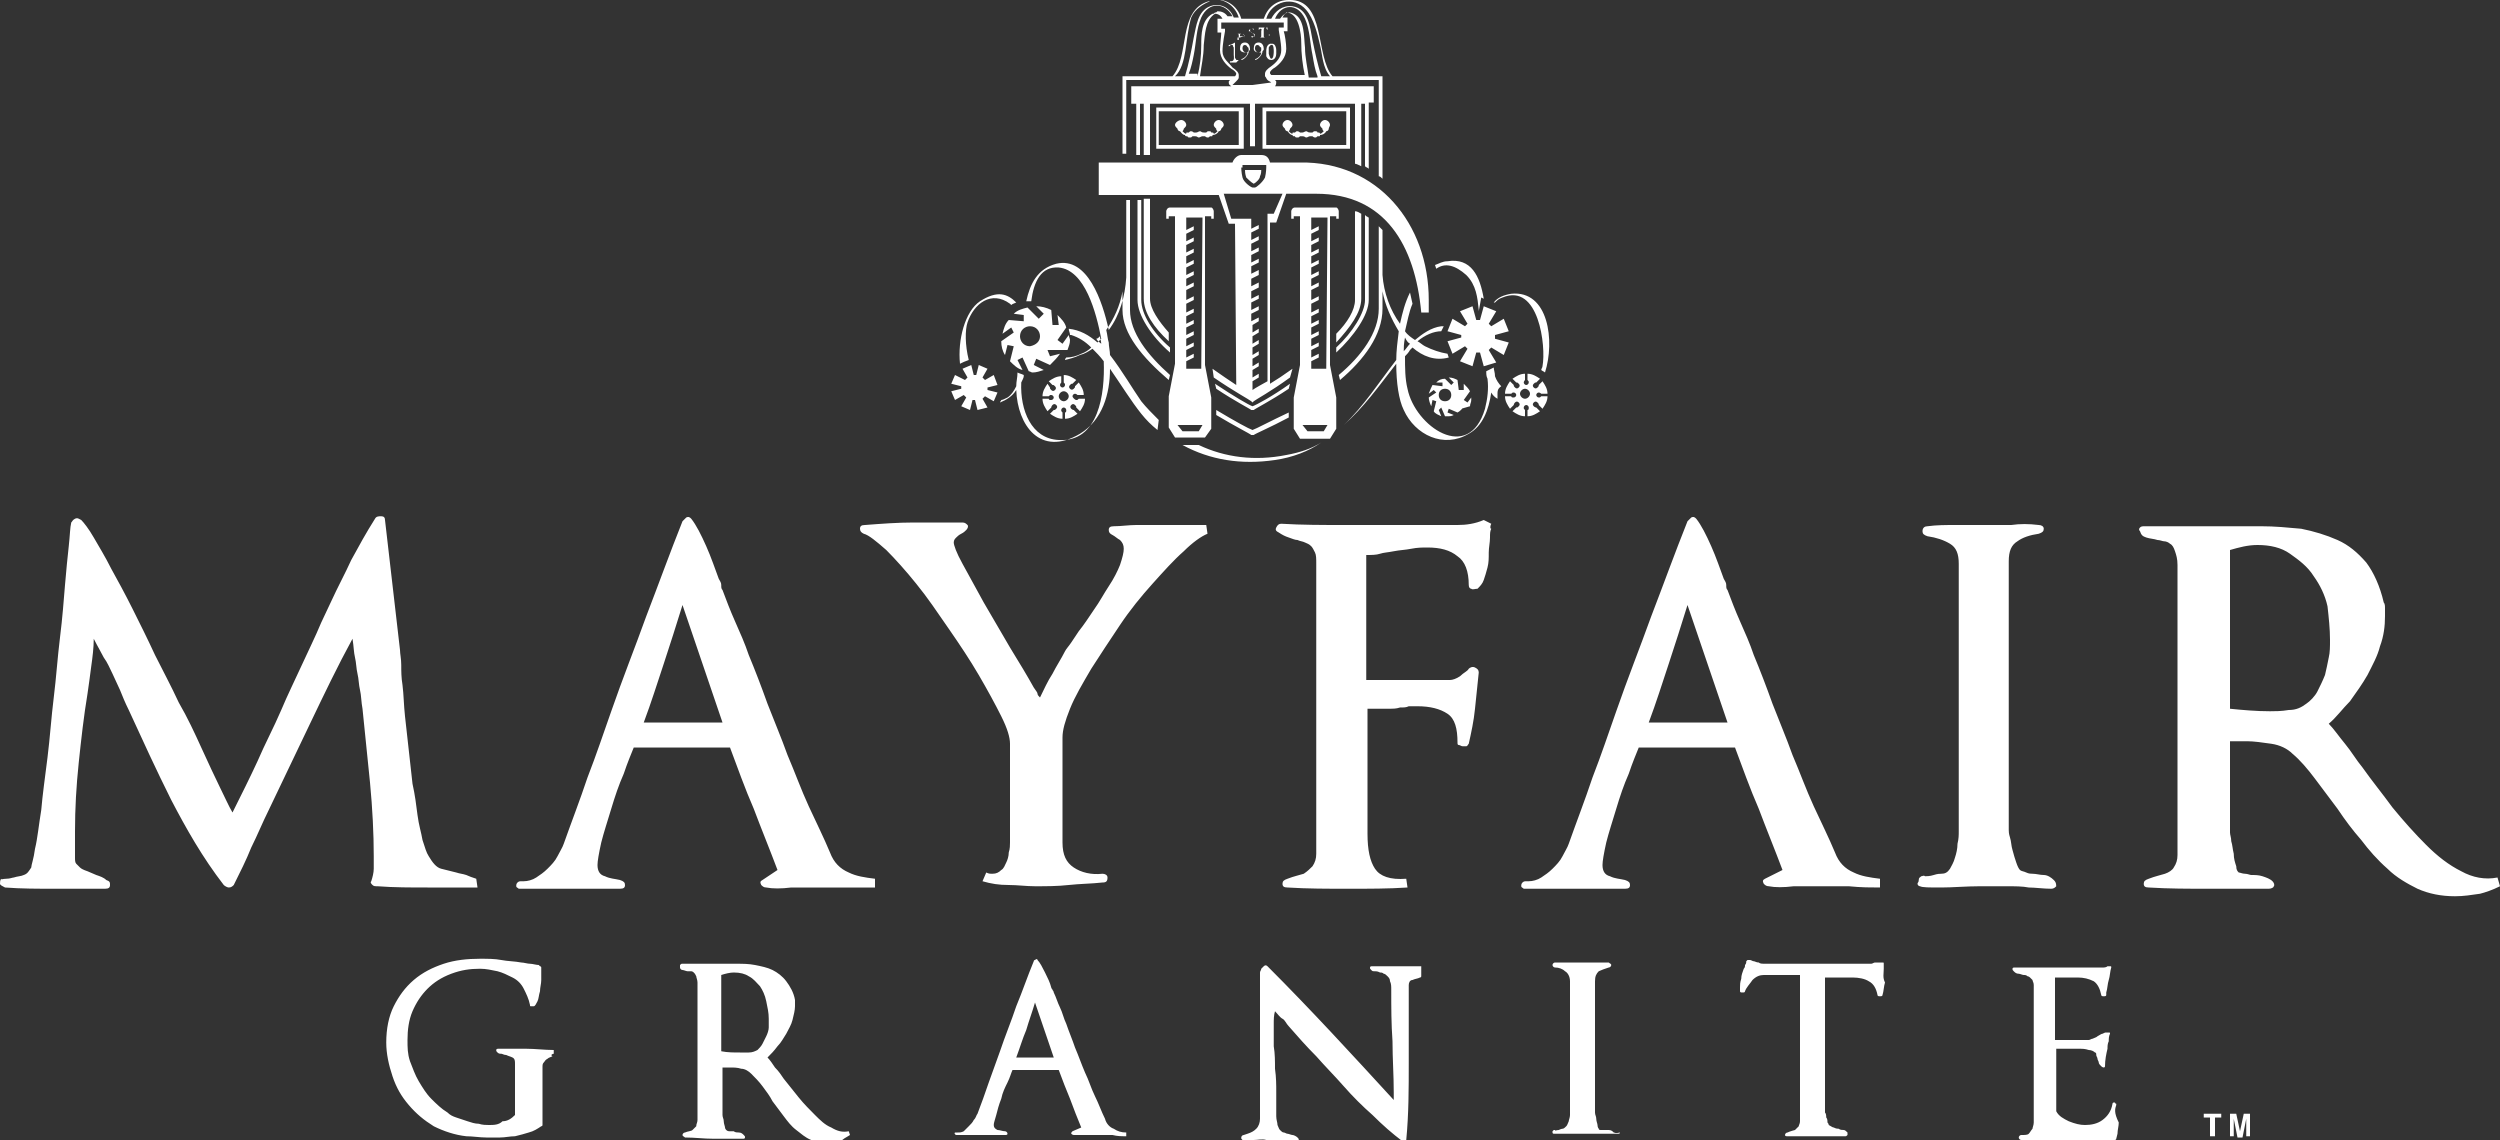 <svg xmlns="http://www.w3.org/2000/svg" viewBox="0 0 200 91.2"><rect x="0" y="0" width="200" height="91.2" fill="#333333" stroke="none"/><path fill="#FFF" d="M38.1 70.3c-.3-.1-.6-.2-.8-.3-.3-.1-.5-.1-.8-.2l-1.2-.3c-.4-.1-.7-.5-1-1-.2-.3-.3-.7-.5-1.3-.1-.6-.3-1.2-.4-2-.1-.8-.2-1.6-.4-2.5l-.3-2.7-.3-2.7c-.1-.9-.1-1.7-.2-2.5-.1-.6-.1-1.1-.1-1.6s-.1-.9-.1-1.2c-.2-1.7-.4-3.4-.6-5.2-.2-1.7-.4-3.5-.6-5.2 0-.2-.1-.3-.3-.3-.2 0-.4 0-.5.2-.7 1.1-1.3 2.2-1.9 3.3-.5 1.1-1.1 2.2-1.6 3.3l-.8 1.7c-.5 1.2-1.1 2.4-1.6 3.5s-1.1 2.3-1.6 3.5c-.6 1.4-1.3 2.7-1.9 4.1-.6 1.3-1.3 2.7-2 4.1-.3-.5-.6-1.2-1-2s-.9-1.9-1.5-3.2c-.5-1.1-1.1-2.4-1.8-3.6-.6-1.3-1.3-2.6-1.9-3.8-.6-1.3-1.2-2.5-1.8-3.7-.6-1.2-1.2-2.3-1.7-3.2-.5-1-1-1.8-1.4-2.5-.4-.7-.8-1.2-1-1.4-.2-.1-.3-.2-.5-.1s-.2.2-.3.3c-.1.4-.1 1-.2 1.9-.1.9-.2 1.9-.3 3.1-.1 1.2-.2 2.6-.4 4.2s-.3 3.2-.5 4.8c-.2 1.6-.3 3.2-.5 4.8s-.4 3-.5 4.2c-.2 1.2-.3 2.3-.5 3.1-.1.8-.3 1.3-.3 1.5-.2.3-.3.5-.6.6-.2.1-.5.1-.8.2-.1 0-.3.1-.6.1s-.4.1-.4 0c-.1.1-.1.3-.1.4 0 .1.2.2.4.3 1.3.1 2.7.1 4 .1h4c.3 0 .4-.1.4-.3 0-.2 0-.3-.3-.4-.2-.2-.5-.3-.8-.4-.2-.1-.5-.2-.7-.3-.3-.1-.5-.2-.6-.3l-.3-.3c-.1-.1-.1-.3-.1-.5v-2.1c0-1.8.1-3.6.3-5.5.2-1.9.4-3.7.7-5.5.1-.7.2-1.4.3-2.2.1-.7.2-1.5.2-2.2.3.6.6 1.1.8 1.5.3.4.5.9.7 1.3.2.4.4.9.6 1.3.2.5.4 1 .7 1.6 1.1 2.4 2.2 4.8 3.4 7.2 1.2 2.3 2.5 4.6 4.2 6.8.1.1.3.2.4.2.2 0 .3-.1.4-.2.5-1 1-2 1.4-3 .5-1 .9-2 1.4-3l3.3-6.9c1.1-2.3 2.2-4.6 3.4-6.8.1.6.1 1.1.2 1.5.1.4.1.9.2 1.3s.1.9.2 1.3.1 1 .2 1.5c.2 1.9.4 3.9.6 5.9.2 2.1.3 4.1.3 5.9v1c0 .3-.1.7-.2 1-.1.1 0 .2.1.3.1.1.2.1.4.1 1.3.1 2.7.1 4 .1h4l-.1-.7zM70 71v-.7c-.8-.1-1.5-.2-2.1-.5-.7-.3-1.2-.8-1.5-1.6-.5-1.2-1.1-2.4-1.7-3.7-.6-1.3-1.1-2.7-1.7-4.1-.5-1.4-1.1-2.8-1.6-4.1-.5-1.4-1-2.7-1.5-3.9-.3-.9-.7-1.8-1.1-2.7-.4-.9-.7-1.7-1-2.5-.1-.1-.1-.2-.1-.4s-.1-.3-.2-.5c-.3-.8-.6-1.7-1-2.6-.4-.9-.8-1.7-1.2-2.2-.1-.1-.2-.2-.4-.1l-.3.3c-1 2.5-1.9 5-2.9 7.6-.9 2.5-1.9 5-2.8 7.6-.6 1.7-1.2 3.5-1.9 5.3-.6 1.8-1.3 3.6-1.9 5.3-.1.3-.3.6-.5 1s-.5.7-.8 1c-.3.3-.6.5-.9.7-.3.2-.7.3-1 .3h-.2c-.1 0-.2 0-.3.1-.1.1-.1.2-.1.3 0 .1.1.1.2.2h8.1c.3 0 .4-.1.4-.3 0-.2-.1-.3-.4-.4-.4-.1-.8-.1-1.2-.3-.4-.1-.6-.4-.6-.9 0-.3.1-.9.3-1.8.2-.8.5-1.7.8-2.7.3-1 .6-1.9 1-2.8.3-.9.6-1.6.8-2.1h7.7c.6 1.6 1.2 3.3 1.9 4.9.6 1.6 1.3 3.3 1.9 4.9l-1.2.8c-.2.1-.2.2-.1.4.1.1.2.2.4.2.5.1 1.2.1 2 0H70zM57.8 57.8h-6.3c.6-1.6 1.1-3.2 1.6-4.7s1-3.1 1.5-4.7l3.2 9.4zm38.8-15.1l-.1-.7h-5.6c-.6 0-1.2.1-1.8.1-.3 0-.4.1-.4.3 0 .2.1.3.3.4.2.1.4.3.6.4.2.2.3.4.3.7 0 .3-.1.7-.3 1.3-.2.5-.5 1.1-.9 1.7-.4.6-.7 1.2-1.2 1.9-.4.6-.8 1.2-1.2 1.7l-.6.9c-.2.3-.4.5-.5.7-.3.6-.7 1.2-1 1.8-.4.6-.7 1.3-1 1.9-.1-.1-.2-.2-.2-.3 0-.1-.1-.2-.3-.5-.5-.9-1.1-1.9-1.9-3.2l-2.1-3.6S77.5 46 77 45.1c-.5-.9-.7-1.5-.7-1.7 0-.2.1-.3.2-.4.1-.1.2-.2.4-.3.2-.1.3-.2.4-.3.1-.1.2-.3.1-.4-.1-.1-.2-.2-.4-.2h-3.9c-1.3 0-2.6.1-3.9.2-.3 0-.4.1-.4.3 0 .2.1.3.3.4.4.1 1 .6 1.8 1.3.7.7 1.6 1.7 2.4 2.7.9 1.1 1.7 2.3 2.6 3.6.9 1.3 1.7 2.5 2.4 3.7.7 1.2 1.3 2.3 1.8 3.3s.7 1.7.7 2.2v7.9c0 .2 0 .5-.1.8 0 .3-.1.6-.2.8-.1.2-.2.5-.4.6-.2.2-.4.3-.7.3-.2 0-.3 0-.5-.1l-.3.7c.7.2 1.3.3 2.1.3.7 0 1.4.1 2.1.1.9 0 1.8 0 2.7-.1.9-.1 1.8-.1 2.7-.2.3 0 .4-.1.4-.4 0-.2-.2-.3-.4-.3-.9.1-1.7-.1-2.3-.5-.6-.4-.9-1-.9-2V59c0-.6.2-1.3.6-2.3.4-1 1-2 1.7-3.2.7-1.1 1.5-2.3 2.3-3.5.8-1.2 1.7-2.3 2.6-3.3.9-1 1.7-1.9 2.5-2.6.7-.7 1.4-1.2 1.9-1.4zm22.7-.8l-.6-.3c-.7.3-1.4.4-2.1.4h-9.1c-1.7 0-3.3 0-5-.1-.2 0-.3.1-.4.3-.1.2 0 .3.2.4.3.2.5.3.8.4.3.1.5.2.7.2.2.1.4.1.6.2.2.1.3.1.5.3.1.1.2.3.3.5.1.2.1.5.1.9v23.2c0 .4-.1.7-.3 1-.2.2-.4.4-.7.6-.3.1-.8.2-1.3.4-.3.1-.4.2-.4.4s.1.3.4.3c1.6.1 3.2.1 4.9.1 1.6 0 3.2 0 4.7-.1l-.1-.7c-1.3.1-2.1-.2-2.5-.8-.4-.6-.6-1.5-.6-2.8v-10h1.8c.2 0 .5 0 .8-.1.3 0 .5 0 .7-.1h.7c1 0 1.8.2 2.4.6.6.4.8 1.2.8 2.3 0 .1 0 .2.1.2s.2.1.3.1h.3c.1 0 .1-.1.2-.2.2-.9.4-1.8.5-2.8.1-.9.2-1.9.3-2.9 0-.2-.1-.3-.3-.4-.2-.1-.4 0-.5.1-.1.2-.4.3-.7.6-.3.2-.6.3-.8.3h-6.7v-10c.4 0 .8 0 1.1-.1.3-.1.6-.1 1.1-.2.5-.1.9-.1 1.4-.2s.9-.1 1.3-.1c1 0 1.8.2 2.4.7.6.4.9 1.2.9 2.3 0 .2.1.3.2.3.1.1.3 0 .5 0 .2-.2.4-.4.5-.7.1-.3.2-.6.3-1 .1-.4.1-.7.1-1.2 0-.4.1-.8.1-1.2 0-.3 0-.5.1-.7-.1 0-.1-.2 0-.4zM150.4 71v-.7c-.8-.1-1.5-.2-2.1-.5-.7-.3-1.2-.8-1.5-1.6-.5-1.2-1.1-2.4-1.7-3.7-.6-1.3-1.1-2.7-1.7-4.1-.5-1.4-1.1-2.8-1.6-4.1-.5-1.4-1-2.7-1.5-3.9-.3-.9-.7-1.8-1.1-2.7-.4-.9-.7-1.7-1-2.5-.1-.1-.1-.2-.1-.4s-.1-.3-.2-.5c-.3-.8-.6-1.7-1-2.6-.4-.9-.8-1.7-1.2-2.2-.1-.1-.2-.2-.4-.1l-.3.3c-1 2.5-1.9 5-2.9 7.6-.9 2.5-1.9 5-2.8 7.6-.6 1.7-1.2 3.5-1.9 5.3-.6 1.8-1.3 3.6-1.9 5.3-.1.3-.3.6-.5 1s-.5.7-.8 1c-.3.3-.6.5-.9.7-.3.2-.7.3-1 .3h-.2c-.1 0-.2 0-.3.1-.1.1-.1.2-.1.3 0 .1.1.1.2.2h8.1c.3 0 .4-.1.4-.3 0-.2-.1-.3-.4-.4-.4-.1-.8-.1-1.2-.3-.4-.1-.6-.4-.6-.9 0-.3.1-.9.3-1.8.2-.8.5-1.7.8-2.7.3-1 .6-1.9 1-2.8.3-.9.6-1.6.8-2.1h7.7c.6 1.6 1.2 3.3 1.9 4.9.6 1.6 1.3 3.3 1.9 4.9l-1.4.7c-.2.1-.2.2-.1.4.1.1.2.2.4.2.5.1 1.2.1 2 0h4.4c1 .1 1.8.1 2.5.1zm-12.2-13.2h-6.3c.6-1.6 1.1-3.2 1.6-4.7s1-3.1 1.5-4.7l3.2 9.4zm26.1 12.6c-.2-.2-.5-.4-.8-.4-.3 0-.6-.1-.9-.1-.1 0-.3 0-.5-.1s-.4-.1-.5-.2c-.1-.1-.2-.3-.3-.6-.1-.3-.2-.6-.3-1-.1-.3-.1-.7-.2-1-.1-.3-.1-.5-.1-.6V44.9c0-.8.2-1.3.7-1.6.4-.3 1-.5 1.7-.6.3-.1.4-.2.4-.4s-.2-.3-.4-.3c-.8-.1-1.5-.1-2.2 0h-4.5c-.7 0-1.5 0-2.2.1-.2 0-.4.1-.4.4 0 .2.1.3.4.4.7.1 1.3.3 1.8.6s.7.8.7 1.6v21.4c0 .3 0 .6-.1 1 0 .4-.1.8-.2 1.1-.1.4-.3.7-.4.9-.2.3-.4.4-.7.4-.1 0-.3 0-.6.1s-.6.1-.7.1c-.1-.1-.2 0-.3 0-.1.1-.2.1-.2.3s-.1.2-.1.3c0 .1.1.2.2.2.2.1.7.1 1.7.1.9 0 2-.1 3.1-.1h2.1c.7 0 1.3 0 1.8.1.5 0 1.2.1 1.8.1.2 0 .3-.1.4-.2 0-.3-.1-.4-.2-.5zm35.7.5l-.2-.7c-1 .2-2 0-2.9-.5-1-.5-1.9-1.2-2.8-2.1-.9-.9-1.8-1.9-2.7-3-.8-1.1-1.7-2.2-2.4-3.2-.5-.6-.9-1.3-1.4-1.9-.5-.6-.9-1.2-1.3-1.6.6-.5 1.1-1.2 1.7-1.8.5-.7 1-1.4 1.4-2.1.4-.8.8-1.5 1-2.3.3-.8.4-1.6.4-2.4v-.6c0-.2 0-.4-.1-.5-.3-1.3-.8-2.4-1.4-3.2-.7-.8-1.4-1.4-2.3-1.8-.9-.4-1.9-.7-2.9-.9-1.1-.1-2.1-.2-3.2-.2h-9.3c-.2 0-.3 0-.4.1-.1.1-.1.2 0 .3.1.3.2.4.5.5.3.1.6.1.9.2.2 0 .4.1.5.1.2 0 .4.1.5.2.2.1.3.3.4.6.1.3.2.6.2 1.1v23.2c0 .4-.1.7-.3 1-.1.2-.4.4-.7.5-.3.1-.8.2-1.3.4-.3.1-.4.2-.4.4s.1.3.4.3c1.6.1 3.2.1 4.8.1h4.8c.2 0 .4-.1.4-.2.1-.1 0-.3-.1-.4-.2-.2-.5-.3-.8-.4-.3-.1-.6-.1-.9-.1-.1 0-.3-.1-.5-.1s-.4-.1-.5-.1c-.1-.1-.2-.2-.2-.5-.1-.3-.2-.6-.2-1-.1-.4-.1-.7-.2-1 0-.3-.1-.5-.1-.7v-7.3h1.4c.5 0 1.2.1 1.9.2s1.3.4 1.7.8c.6.5 1.2 1.2 1.8 2l1.8 2.4c.6.9 1.2 1.7 1.9 2.5.6.8 1.3 1.6 2.1 2.3.7.7 1.6 1.2 2.4 1.6.9.4 1.9.6 3 .6.7 0 1.3-.1 2-.2.4-.1 1-.3 1.6-.6zm-13.6-19.7c0 .5 0 1-.1 1.4-.1.5-.2 1-.3 1.4-.2.5-.4.9-.6 1.3-.2.4-.6.8-.9 1-.4.3-.8.5-1.4.5-.6.1-1.1.1-1.5.1-1.1 0-2.2-.1-3.2-.2V44c.7-.2 1.4-.4 2.2-.4 1 0 1.9.2 2.6.7.7.5 1.4 1 1.9 1.8.5.7.9 1.5 1.1 2.4.1.9.2 1.8.2 2.7zM44.3 84.3V84c-.7 0-1.5-.1-2.2-.1h-2.2c-.1 0-.2 0-.2.1s0 .1.1.2.2.1.3.1c.1 0 .2.1.4.1.2.1.3.1.5.2s.2.3.2.5v4.1c-.3.3-.6.5-1 .5-.3.3-.7.3-1.1.3-.2 0-.5 0-.8-.1-.3 0-.6-.1-.9-.2l-.9-.3c-.3-.1-.5-.2-.7-.4-.5-.3-.9-.7-1.3-1.1s-.7-.9-1-1.4c-.3-.5-.5-1.1-.7-1.6-.2-.6-.2-1.1-.2-1.7 0-.8.1-1.6.4-2.3.3-.7.7-1.3 1.2-1.8s1.1-.9 1.9-1.2 1.5-.4 2.3-.4c.5 0 .9.1 1.4.2.4.1.8.3 1.2.5.4.2.7.5.9.9.2.4.4.8.5 1.3 0 .1 0 .1.1.1h.2c.1 0 .2-.2.3-.4.1-.2.1-.5.2-.8 0-.3.1-.6.1-.9v-1s0-.1-.1-.1l-.1-.1c-.2 0-.5-.1-.7-.1-.2 0-.5-.1-.7-.1-.5-.1-1.1-.1-1.6-.2s-1.1-.1-1.7-.1c-1 0-2 .1-2.9.4-.9.3-1.7.7-2.4 1.3-.7.6-1.2 1.3-1.6 2.1-.4.8-.6 1.8-.6 2.9 0 .9.2 1.8.5 2.7.3.9.7 1.6 1.3 2.3.6.7 1.2 1.2 2 1.7.8.4 1.7.7 2.6.8.5 0 1.1.1 1.6.1H40c.4 0 .8-.1 1.2-.1.4-.1.8-.2 1.1-.3.4-.1.7-.3 1-.5.1 0 .1-.1.1-.1v-4.6c0-.2 0-.3.1-.4.1-.1.1-.2.3-.3.1-.1.2-.1.4-.2-.2-.1 0-.2.1-.2zM68 90.8l-.1-.3c-.5.1-.9 0-1.4-.3-.5-.2-.9-.6-1.3-1s-.9-.9-1.3-1.4l-1.2-1.5c-.2-.3-.4-.6-.7-.9-.2-.3-.4-.6-.6-.8.3-.3.5-.5.8-.9.3-.3.5-.7.7-1 .2-.4.4-.7.5-1.1.1-.4.2-.8.2-1.1V80c-.1-.6-.4-1.1-.7-1.5-.3-.4-.7-.7-1.1-.9-.4-.2-.9-.3-1.4-.4-.5-.1-1-.1-1.5-.1h-4.3c-.1 0-.1 0-.2.1v.2c0 .1.1.2.2.2s.3.1.4.1h.3c.1 0 .2.1.2.1.1.1.1.1.2.3 0 .1.1.3.1.5v11c0 .2-.1.3-.1.5l-.3.3c-.1.1-.4.1-.6.2-.1 0-.2.1-.2.2s.1.1.2.2c.8 0 1.5.1 2.3.1h2.3c.1 0 .2 0 .2-.1s0-.1-.1-.2-.2-.2-.4-.2c-.1 0-.3 0-.4-.1h-.3c-.1 0-.2 0-.3-.1 0 0-.1-.1-.1-.2s-.1-.3-.1-.5-.1-.3-.1-.5v-3.8h.6c.3 0 .6 0 .9.1.3 0 .6.2.8.4.3.3.6.6.9 1 .3.4.6.8.8 1.2l.9 1.2c.3.4.6.8 1 1.1.4.3.7.6 1.2.8.4.2.9.3 1.4.3.3 0 .6 0 .9-.1.2-.3.5-.4.8-.6zm-6.5-9.3v.7c0 .2-.1.5-.2.7l-.3.6c-.1.2-.3.4-.4.5-.2.1-.4.2-.7.2h-.7c-.5 0-1 0-1.5-.1V78c.3-.1.7-.2 1-.2.5 0 .9.1 1.2.3.4.2.6.5.9.8.2.3.4.7.5 1.2s.2.9.2 1.4zm28.6 9.4v-.3c-.4 0-.7-.1-1-.3-.3-.1-.6-.4-.7-.8-.3-.6-.5-1.2-.8-1.8-.3-.6-.5-1.3-.8-1.9-.3-.7-.5-1.3-.8-2-.2-.6-.5-1.3-.7-1.9-.2-.4-.3-.9-.5-1.3s-.3-.8-.5-1.2c0 0 0-.1-.1-.2 0-.1-.1-.1-.1-.2-.1-.4-.3-.8-.5-1.2-.2-.4-.4-.8-.6-1 0-.1-.1-.1-.2 0-.1 0-.1.1-.1.1-.5 1.2-.9 2.4-1.4 3.6-.4 1.2-.9 2.4-1.3 3.6-.3.8-.6 1.7-.9 2.5-.3.9-.6 1.7-.9 2.5-.1.1-.1.3-.3.5-.1.2-.2.3-.4.5l-.4.4c-.2.1-.3.1-.5.1h-.2s-.1.1 0 .1c0 0 0 .1.1.1h3.9c.1 0 .2 0 .2-.1s-.1-.2-.2-.2c-.2 0-.4-.1-.6-.1-.2-.1-.3-.2-.3-.4s.1-.4.2-.8.2-.8.4-1.3c.1-.5.3-.9.5-1.3s.3-.8.4-1h3.7c.3.8.6 1.6.9 2.3.3.8.6 1.6.9 2.3l-.7.3c-.1.1-.1.1-.1.2 0 0 .1.1.2.1H89c.4.1.7.1 1.1.1zm-5.8-6.3h-3c.3-.8.5-1.5.8-2.2.2-.7.5-1.5.7-2.2l1.5 4.4zm29.4-7v-.3h-3.9c-.1 0-.2 0-.2.1s0 .1.1.2.1.1.3.1c.1 0 .2 0 .4.1.1 0 .2 0 .3.1.1 0 .2.1.3.2.1.1.2.2.2.4.1.2.1.4.1.7 0 1.4 0 2.7.1 4.1 0 1.4.1 2.7.1 4.1v.6c-3.3-3.6-6.6-7.2-10.1-10.7-.1-.1-.2-.1-.3 0l-.2.2c0 .1-.1.2-.1.3v11.7c0 .3-.1.6-.3.8-.2.2-.4.3-.7.4l-.3.1c-.1 0-.2.1-.2.2s0 .1.1.2c.3.1.6.1.9 0 .3 0 .7-.1 1 0l2.4.1c.1 0 .2 0 .2-.1s0-.1-.1-.2-.3-.2-.4-.2c-.1 0-.3-.1-.4-.1-.1 0-.2-.1-.3-.1-.1 0-.2-.1-.3-.2-.1-.1-.1-.2-.2-.4 0-.2-.1-.4-.1-.7v-1.9c0-.6 0-1.2-.1-1.9 0-.6 0-1.2-.1-1.8v-1.8c0-.3 0-.7.1-1 .2.2.4.5.6.6s.3.4.5.6c.7.8 1.4 1.6 2.2 2.4.7.8 1.5 1.6 2.2 2.4.7.8 1.5 1.6 2.3 2.3.8.8 1.6 1.5 2.4 2.1.1 0 .2.1.2 0 .1 0 .1-.1.1-.1.2-2.1.2-4.1.2-6.2v-6.2c0-.2.1-.4.3-.4.2-.1.4-.1.6-.2 0 0 .1 0 .1-.1v-.5zm15.4 13c-.1-.1-.2-.2-.4-.2h-.6c-.1 0-.2 0-.2-.1 0 0-.1-.1-.1-.3 0-.1-.1-.3-.1-.5s-.1-.3-.1-.5V78.5c0-.4.1-.6.3-.8.2-.1.5-.2.8-.3.1 0 .2-.1.2-.2s-.1-.1-.2-.2h-4.3c-.1 0-.2.1-.2.2s.1.2.2.2c.3 0 .6.1.8.3.2.1.4.4.4.8v10.7c0 .2-.1.4-.1.5-.1.2-.1.3-.2.4-.1.1-.2.2-.3.2 0 0-.1 0-.3.1-.2 0-.3.1-.3 0h-.1l-.1.1v.1s0 .1.1.1h5.1c.1 0 .2 0 .2-.1-.4.1-.4 0-.5 0zm21.6-13.1v-.4c0-.1 0-.1-.1-.1h-.6c-.1 0-.2.1-.3.1h-8.6c-.1 0-.3 0-.4-.1-.2 0-.3-.1-.4-.1-.1 0-.2-.1-.3-.1h-.2l-.1.1c0 .1 0 .2-.1.3 0 .1 0 .2-.1.3-.1.3-.2.5-.2.8-.1.3-.1.5-.1.7v.3c0 .1.1.1.2.1s.2 0 .2-.1c.1-.3.4-.6.6-.9.3-.3.6-.4.9-.4h2.9v11.7c0 .2-.1.3-.1.4l-.3.3s-.4.1-.6.2c-.1 0-.2.1-.2.2s.1.1.2.1h4.6c.1 0 .1 0 .2-.1v-.2c-.1-.1-.2-.2-.3-.2-.1 0-.3 0-.4-.1-.1 0-.2 0-.4-.1-.1 0-.2-.1-.4-.2 0 0 0-.1-.1-.2 0-.1 0-.3-.1-.4 0-.1 0-.3-.1-.4V78.2h2.2c.5 0 1 .1 1.3.3.4.2.6.6.7 1.1 0 .1.1.1.2.1s.2 0 .2-.1c.1-.3.1-.7.2-1-.2-.4-.1-.7-.1-1.1zm18.6 10.9v-.1s-.1 0-.1-.1h-.1s-.1 0-.1.1c-.1.6-.4 1-.8 1.3-.4.3-.9.4-1.4.4-.4 0-.8-.1-1.3-.3-.4-.2-.8-.4-1-.8v-5h1.8c.3 0 .5 0 .8.1.2 0 .4.1.5.2.1 0 .1.1.1.2s.1.2.1.3c0 .1.1.2.1.3 0 .1.1.2.2.3.1.1.2.1.2.1.1 0 .1-.1.1-.1 0-.5.1-1 .2-1.4 0-.2 0-.4.1-.6 0-.2 0-.4.1-.6 0-.1 0-.1-.1-.1h-.2c-.1 0-.1 0-.3.1-.1 0-.2.1-.4.2-.1.1-.2.1-.4.2-.1 0-.2.1-.3.1h-2.7v-5h1.8c.5 0 .9.1 1.3.3.3.2.5.6.6 1.1 0 .1.1.1.2.1s.2 0 .2-.1v-.2c.1-.3.1-.7.2-1 .1-.3.1-.7.2-1 0-.1 0-.1-.1-.1h-.2c-.1.1-.3.1-.3.1h-7.1c-.1 0-.2 0-.2.1s0 .1.1.2.2.2.4.2c.1 0 .3.1.4.1.1 0 .2 0 .3.1.1 0 .2.1.2.1l.2.2c0 .1.1.2.1.4v11c0 .2-.1.4-.1.5-.1.1-.2.3-.3.4-.1.1-.3.1-.6.1-.1 0-.2.1-.2.2s.1.2.2.2c.4 0 .9.1 1.4.1h5.7l.3-.1c.1 0 .2 0 .2-.1l.1-.4c0-.3.1-.6.1-.9-.4-.8-.3-1.1-.2-1.4zm7 .7v.3h.5v1.5h.4v-1.5h.5v-.3h-1.4zm2.9 1.4l-.3-1.4h-.5v1.8h.3v-1.4l.3 1.5h.4l.3-1.5v1.4h.3v-1.8h-.5l-.3 1.4zM110.6 6.1v8.2c-.1-.1-.2-.2-.3-.2V6.4H102c.1.1.1.1.1.2 0 .2-.1.3-.1.3h7.9v1.3h-.4v5.3c-.1-.1-.2-.1-.3-.2v-5h-.3v5c-.2-.1-.4-.2-.5-.2V8.3h-8v3.4h-.4V8.3h-8v4.1h-.5V8.3h-.3v4.1h-.3V8.3h-.4V6.9h8c-.1-.1-.2-.1-.2-.3 0-.1 0-.1.1-.2h-8.3v5.9h-.3V6.1h4c1.4-1.6.4-5.3 2.9-6h.1c-.5.2-1.2.6-1.5 1.3C94.8 3 95 5.2 94 6.1h.8c.3-1 .5-2 .7-3.1.2-.9.3-2.1 1.3-2.5.8-.3 1.6.1 1.9.9h.4c-.3-1-1.3-1.6-2.2-1.4 1.1-.2 2.1.4 2.4 1.5h1.8c.3-.9 1-1.5 2-1.5 3-.1 2.1 4.5 3.5 6.1h4zm-14.8 0c.2-.8.3-1.6.3-2.5 0-.8 0-2 .9-2.5.1 0 .1 0 .2-.1.1 0 .1 0 .2-.1.3 0 .6.1.8.4h.4c-.6-1.1-1.9-1.2-2.5.1-.4.9-.4 2-.6 3-.1.5-.2 1-.4 1.5h.7zm3 0s.1-.1.1-.2-.2-.3-.4-.4c-.4-.3-.9-.8-.9-1.5 0-.5.1-1.1.1-1.4h-.3V1.5h.4c-.1-.2-.3-.4-.6-.4-.8.5-.8 1.7-.9 2.5 0 .9-.2 1.7-.3 2.5h2.8zm2.9.5c-.1-.1-.2-.1-.3-.2-.1-.1-.1-.2-.2-.3v-.2c0-.2.2-.4.5-.6.4-.3.8-.7.8-1.3 0-.6-.2-1.5-.2-1.6v-.2h.4v-.4h-5v.5h.3v.2s-.2 1-.2 1.6c0 .6.5.9.8 1.3.3.2.5.4.5.6v.2c0 .1-.1.2-.2.3l-.2.2-.1.1h1.6l1.5-.2c0 .1 0 .1 0 0 0 .1 0 0 0 0zm2.7-.5c-.2-.9-.3-1.8-.3-2.7 0-.7-.2-2.4-1.2-2.4-.1.1-.2.2-.3.4h.4v1.1h-.3c.1.3.2 1 .2 1.4 0 .7-.5 1.2-.9 1.5-.2.1-.4.3-.4.4 0 .1 0 .1.1.2h2.7zm1 0c-.2-.5-.3-1.1-.4-1.7-.2-.9-.2-2-.6-2.9-.6-1.3-1.9-1.2-2.4 0h.4c.5-.7.9-.5 1.1-.4.9.4.8 1.9.9 2.7 0 .8.2 1.6.3 2.4h.7zm1 0c-.6-.7-.6-1.7-.8-2.5-.2-.9-.5-2.1-1.1-2.8-1-1.2-2.8-.7-3.2.7h.4c.3-.6.9-1.1 1.7-1 1.3.2 1.4 1.7 1.6 2.7.2 1 .4 1.9.7 2.9h.7zm-6.9 2.5h-7v3.3h7V8.6zm-6.8.3h6.4v2.7h-6.4V8.9zm5.2 1.1c0-.2-.2-.4-.4-.4s-.4.2-.4.4c0 .1.1.2.2.3 0 .1 0 .1.1.2-.1.1-.2.2-.3.2 0-.1-.1-.1-.1-.1h-.1c0-.1-.1-.1-.2-.1s-.1 0-.2.1h-.2c-.2 0-.2-.1-.3-.1-.1 0-.2.1-.3.1h-.2s-.1-.1-.2-.1-.1 0-.2.1H95c-.1 0-.1 0-.1.1-.1 0-.2-.1-.3-.2 0 0 .1-.1.1-.2.1-.1.2-.2.2-.3 0-.2-.2-.4-.4-.4s-.5.2-.5.4c0 .1.1.2.2.3 0 .1.1.2.2.2.1.1.2.3.4.3 0 .1.1.1.1.1h.1c0 .1.1.1.2.1s.1 0 .2-.1h.2c.2 0 .2.1.3.1.1 0 .2-.1.3-.1h.2s.1.1.2.1.1 0 .2-.1h.1c.1 0 .1 0 .1-.1.2 0 .4-.1.5-.3.1 0 .2-.1.2-.2.1-.1.2-.2.2-.3zM108 8.6h-7v3.3h7V8.6zm-6.7.3h6.4v2.7h-6.4V8.9zm5.1 1.1c0-.2-.2-.4-.4-.4s-.4.2-.4.4c0 .1.1.2.2.3 0 .1 0 .1.1.2-.1.1-.2.2-.3.2 0-.1-.1-.1-.1-.1h-.1c0-.1-.1-.1-.2-.1s-.1 0-.2.1h-.2c-.2 0-.2-.1-.3-.1-.1 0-.2.1-.3.1h-.2s-.1-.1-.2-.1-.1 0-.2.1h-.1c-.1 0-.1 0-.1.1-.1 0-.2-.1-.3-.2 0 0 .1-.1.1-.2.1-.1.2-.2.2-.3 0-.2-.2-.4-.4-.4s-.4.2-.4.4c0 .1.1.2.2.3 0 .1.1.2.2.2.1.1.2.3.4.3 0 .1.1.1.1.1h.1c0 .1.1.1.2.1s.1 0 .2-.1h.2c.2 0 .2.1.3.1.1 0 .2-.1.3-.1h.2s.1.1.2.1.1 0 .2-.1h.1c.1 0 .1 0 .1-.1.2 0 .4-.1.5-.3.1 0 .2-.1.2-.2s.1-.2.1-.3zm-7.3-5.2h-.2c0-.1-.1-.1-.1-.2V3.4c-.2.1-.3.2-.5.2v.1c.1 0 .1-.1.2-.1h.1c.1.1 0 .1.1.2v.6c0 .1.1.5-.2.5h-.1V5h.5l.2-.2c0 .1 0 .1 0 0zm-.4-.9zm0 .9zm.1 0zm0 0zm0 0zm.1.1zm1.1-1c0-.2-.1-.5-.4-.5-.3 0-.4.2-.4.5 0 .2.2.3.4.3h.2c0 .2-.2.4-.4.5 0 0-.1 0-.1.1.2 0 .6-.4.6-.7.1-.1.1-.1.1-.2zm-.1.1c0 .1-.1.2-.2.2-.2 0-.3-.2-.3-.3 0-.1 0-.3.2-.3.1 0 .2.1.2.2 0-.1.1 0 .1.2zm0-.4zm.1.4zm1.1-.1c0-.2-.1-.5-.4-.5-.3 0-.4.2-.4.5 0 .2.2.3.4.3h.2c0 .2-.2.4-.4.5 0 0-.1 0-.1.1.2 0 .6-.4.6-.7.1-.1.1-.1.1-.2zm-.2.1c0 .1-.1.2-.2.2-.2 0-.3-.2-.3-.3 0-.1 0-.3.2-.3.1 0 .2.1.2.2.1-.1.1 0 .1.2zm0-.4zm.1.4zm1.1 0c0-.2-.1-.5-.3-.5h-.2c-.3.1-.3.5-.3.6v.4c.1.2.2.3.4.3.3 0 .4-.3.4-.5V4zm-.2.1c0 .1 0 .6-.2.6-.1 0-.2-.4-.2-.4v-.5s.1-.2.2-.2c.2-.1.2.4.2.5zm-.4-.4zm0 0zm0-.1zm.3 0zM114.3 24v1h-.6c-.5-5.4-2.9-9.5-8.4-9.5h-2.4l-.8 2.3h-.5v12.9c.5-.3 1.1-.7 1.8-1.2l-.2.7c-1.5 1.1-2.8 1.8-2.9 1.9l-.1.1-.1-.1c-.1-.1-1.4-.8-3-1.9l-.1-.7c.7.5 1.3.9 1.9 1.3l-.1-12.9h-.5l-.8-2.3h-9.6V13h10.7c.1-.3.4-.6.7-.6h1.6c.4 0 .6.2.7.6h2.4c6.2-.1 10.3 4.9 10.3 11zm-15-10.6s0 .4.1.8.7.8.8.8h.2c.1 0 .6-.4.8-.8.1-.4.1-.8.1-.8v-.2h-1.9v.2zm3.3 2.1h-4.7l.6 2h1.6v.8l.6-.3v.3l-.6.3v.6l.6-.3v.3l-.6.3v.6l.6-.3v.3l-.6.3v.6l.6-.3v.3l-.6.3v.6l.6-.3v.4l-.6.3v.6l.6-.3v.4l-.6.3v.6l.6-.3v.3l-.6.3v.6l.6-.3v.3l-.6.3v.6l.6-.3v.3l-.5.3v.6l.5-.3v.3l-.5.3v.6l.5-.3v.3l-.5.3v.6l.5-.3v.3l-.5.3v.6l.5-.3v.3l-.5.3v.6l.5-.3v.3l-.5.3v.7c.1-.1 1.2-.7 1.2-.7V17.1h.5l.7-1.6zm-2.3-.8c.2-.1.5-.4.5-.6.1-.2.1-.4.1-.5h-1.3c0 .1 0 .3.1.6.1.1.4.4.6.5zM92 23.9v-8h-.5v8c0 1.1.8 2.3 2 3.4v-.7c-.8-.9-1.5-1.9-1.5-2.7zm16.9 0v-6.8c-.2-.1-.3-.2-.5-.2V24c0 .8-.6 1.8-1.5 2.7v.7c1.1-1.2 2-2.4 2-3.5zm-17.6.1v-8H91v8c0 1.2 1.1 2.9 2.6 4.2v-.4c-1.4-1.2-2.3-2.7-2.3-3.8zm18.2 0v-6.6c-.1 0-.1-.1-.2-.1l-.1-.1V24c0 1-1 2.6-2.3 3.8v.4c1.4-1.3 2.6-3 2.6-4.2zm-12.3 6.7l.1.4c1.5 1 2.7 1.6 2.8 1.7h.2c.1-.1 1.3-.7 2.8-1.7l.1-.4c-1.4 1-2.7 1.7-3 1.8-.3-.1-1.5-.8-3-1.8zm3 3.7c-.3-.1-1.4-.7-2.9-1.6v.4c1.5.9 2.7 1.5 2.8 1.6h.2c.1-.1 1.3-.6 2.8-1.4V33c-1.5.7-2.6 1.3-2.9 1.4zm5.5 1c-.8.5-1.7.8-2.8 1-2.5.5-4.9.2-7-.8h-1.3c2.2 1.2 4.7 1.6 7.4 1.2 1.4-.2 2.7-.7 3.7-1.4zM99.5 2.9h-.3v-.1h.3v-.1s0 .1-.1.1h-.2c0-.1.1-.1.1-.1h-.4.1c.1 0 .1.1.1.1v.4H99V3h.2l.3-.1c0 .1.1.1 0 0 .1.1.1.1 0 0 .1.1.1.1 0 0 .1.1.1.1 0 0 0 .1 0 .1 0 0 .1.1.1.1 0 0 .1 0 .1 0 0 0 .1 0 .1 0 0 0 .1 0 .1 0 0 0 .1 0 .1-.1.1-.1l-.1.1zM99 3zm0-.8zm.1 0zm0 .8zm0-.7s0-.1 0 0c0-.1 0-.1 0 0zm0 .5zm0 .1zm0-.4zm0 .3zm0 .1zm0-.1zm0 0zm0-.2zm0-.2zm0 .4zm0 .1zm0-.3zm0 .3zm0-.5zm0 .2zm0-.2zm0 .2zm0 .3c0-.1 0-.1 0 0zm0-.3zm0-.2zm0 .1zm0-.3zm0 .4zm0 0zm0 .1zm0 .2zm0-.6zm0 .5zm0 .1zm.1-.1zm-.1-.6zm.1.2c0 .1 0 0 0 0-.1 0 0 0 0 0zm0 .2s-.1 0 0 0c-.1 0-.1 0 0 0zm-.1.1zm0-.1zm.1.2zm0 .1zm0-.5zm0 .3zm0-.2zm0 .4zm0 0zm0-.2zm0 .1zm0-.1zm0 0zm0-.2zm0 0zm0 .1zm.1 0zm.1-.3zm0 .7zm0-.4zm0-.4zm0 .4zm0 .4zm0-.3zm0-.1zm0 0zm0 0zm0 0zm.1-.3zm0 0zm0 0zm0 .7zm0-.7zm0-.1zm0 .1zm0 0zm0 .7zm0-.1zm0 .1zm0 0zm0 0zm.1-.1zm.8-.1s0-.1-.1-.1l-.2-.1s-.1-.1-.1-.2c0 0 0-.1.1-.1s.1 0 .2.1v-.1h-.2c-.1 0-.2.1-.2.2h.1c.3.2.3.3.4.3l-.2.2s-.1 0-.1-.1v-.1.1h.3v-.1zm-.4-.4zm0 0zm0 0zm0 .1zm0 0zm.1.5zm-.1-.5zm0 0zm.1.1zm0 .4zm0-.4zm0 0zm0-.1zm0 .1zm.1 0zm.1.4s-.1 0 0 0zm0-.4zm0 0zm0 .1zm0 0zm.1 0zm0 0zm0 0zm1-.3v-.2h-.7v.2l.1-.1c.2 0 .1.1.1.2v.4s0 .1-.1.1h.4c-.1 0-.1-.1-.1-.1v-.5s0-.2.1-.2h.1c0 .1.1.2.1.2zm-.3.6zm.3-.8zm.2.6c-.1-.1-.1 0-.1 0s0 .1.1 0c0 .1 0 .1 0 0 0 .1 0 .1 0 0 0 .1 0 .1 0 0 0 .1 0 0 0 0zm5.5 14.1v.6h-.2v-.2h-.5v11.9l.5 2.6v2.5l-.5.8H104l-.5-.8v-2.5l.5-2.6V17.3h-.5v.2h-.2v-.6c0-.1.1-.3.3-.3h3.3c.1 0 .2.2.2.3zm-2.2.7v.8l.6-.3v.3l-.6.3v.6l.6-.3v.3l-.6.3v.6l.6-.3v.3l-.6.3v.6l.6-.3v.3l-.6.3v.6l.6-.3v.3l-.6.3v.6l.6-.3v.3l-.6.3v.8l.6-.3v.3l-.6.3v.7l.6-.3v.3l-.6.3v.6l.6-.3v.3l-.6.3v.6l.6-.3v.3l-.6.3v.6l.6-.3v.3l-.6.3v.6l.6-.3v.3l-.6.3v.6h1.2l.1-12.1h-1.3zm1.3 16.4h-2l.4.5h1.3l.3-.5zm-9.1-17.1v.6h-.2v-.2h-.5v11.9l.5 2.6v2.5l-.5.7H94l-.5-.8v-2.5l.5-2.6V17.3h-.5v.2h-.2v-.6c0-.1.1-.3.3-.3h3.3c.1 0 .2.2.2.3zm-2.2.7v.8l.6-.3v.3l-.6.3v.6l.6-.3v.3l-.6.3v.6l.6-.3v.3l-.6.3v.6l.6-.3v.3l-.6.3v.6l.6-.3v.3l-.6.3v.6l.6-.3v.3l-.6.3v.8l.6-.3v.3l-.6.3v.7l.6-.3v.3l-.6.3v.6l.6-.3v.3l-.6.3v.6l.6-.3v.3l-.6.3v.6l.6-.3v.3l-.6.3v.6l.6-.3v.3l-.6.3v.6h1.2l.1-12.1h-1.3zM96.2 34h-2l.4.5h1.3l.3-.5zm25.8-2.9c-.2 0-.4.2-.4.4s.2.4.4.4.4-.2.4-.4-.2-.4-.4-.4zm1.8.6c0 .4-.2.7-.4 1l-.3-.3c0-.1 0-.1-.1-.2s-.2-.1-.3 0c-.1.1-.1.2 0 .3 0 0 .1.1.2.1l.3.3c-.3.2-.6.4-1 .4v-.5c.1 0 .1-.1.1-.2s-.1-.2-.2-.2-.2.1-.2.2 0 .1.1.2v.5c-.4 0-.7-.2-1-.4l.3-.3c.1 0 .1 0 .2-.1s.1-.2 0-.3c-.1-.1-.2-.1-.3 0 0 0-.1.1-.1.2l-.3.3c-.2-.3-.4-.6-.4-1h.5c0 .1.1.1.2.1s.2-.1.2-.2-.1-.2-.2-.2-.1 0-.2.1h-.5c0-.4.2-.7.4-1l.3.3c0 .1 0 .1.1.2s.2.1.3 0c.1-.1.1-.2 0-.3-.1-.1-.1-.1-.2-.1l-.3-.3c.3-.2.6-.4 1-.4v.5s-.1.1-.1.2.1.2.2.2.2-.1.2-.2 0-.1-.1-.2v-.5c.4 0 .7.2 1 .4l-.3.3c-.1 0-.1 0-.2.1s-.1.2 0 .3c.1.1.2.1.3 0 .1-.1.1-.1.1-.2l.3-.3c.2.3.4.6.4 1h-.5s-.1-.1-.2-.1-.2.1-.2.2.1.2.2.2.1 0 .2-.1h.5zm-7.2.9l.5-.1c-.1.2-.3.4-.5.5l-.7-.3-.1.3.5.2c-.2.1-.3.1-.5.1h-.2l-.3-.7-.1.1-.1.1.2.5c-.2-.1-.5-.2-.6-.4l.2-.8-.3-.1-.1.5c-.1-.2-.2-.5-.2-.7l.6-.4-.1-.1-.1-.1-.4.3c.1-.3.2-.5.3-.7l.8.1v-.3h-.5c.2-.2.4-.3.7-.3l.5.5.1-.1.1-.1-.4-.4c.3 0 .5.1.7.2l.1.8h.4v-.5c.2.2.4.4.5.6l-.5.7.3.2.3-.4v.2c0 .2-.1.3-.1.5l-.7.2-.3-.1zm-.5-1c0-.3-.2-.5-.5-.5s-.5.2-.5.5.2.5.5.5.5-.2.5-.5zm2.4-7.8l.2.1c-.3-1.8-1-3.3-2.9-3-.4 0-.7.2-1 .3l.1.3c.7-.5 1.5-.3 2.4.5.8.8.9 1.8 1 2.8v.1l.2-1.1zm1.3 7.7v.4c-.2-.1-.4-.3-.5-.5-.2 1.4-.7 2.7-1.8 3.3-2 1.2-4.3.1-5.2-1.9-.4-.8-.6-2.2-.6-3.7-1.4 1.8-2.6 3.5-4.2 4.9 1.6-1.5 2.8-3.4 4.2-5.2 0-.7.1-1.5.2-2.3-.6-1-1.1-2.1-1.3-3.2v1.4c0 2.1-1.5 4.1-3.4 5.7l-.1-.4c1.8-1.5 3.2-3.4 3.2-5.3v-6.6l.3.3V22c.1 1.4.6 2.8 1.4 3.9.2-.9.4-1.7.8-2.5l.2.9c-.3.7-.4 1.4-.6 2.2.2.3.5.5.8.7.6-.5 1.3-1 2.1-1.1h.2l-.2.4c-.6 0-1.3.3-1.9.8.2.1.4.3.6.4.6.3 1.2.5 1.8.6l.1.3c-1.1.3-2.1-.1-2.9-.8l-.2.2c-.1.2-.3.4-.4.5 0 .9 0 1.8.2 2.6.6 3 4.9 6 6.2 1.6.2-.8.3-1.6.2-2.4-.1-.2-.1-.4-.1-.6l.6-.3c0 .2.1.4.1.7.1.3.3.6.5.8-.3.2-.3.4-.3.6zm-7.5-3.4c.2-.2.3-.4.5-.6-.2-.1-.3-.3-.4-.5-.1.5-.1.8-.1 1.1zm8.6-4.6c-.6.1-1.1.3-1.4.7h.1c.2-.2.3-.3.6-.4 2.9-1.2 3.5 3.9 3.2 5.5 0 .1-.1.2-.1.3.1.1.2.1.3.2.8-2.5.3-6.6-2.7-6.3zm-1.2 5.5l-.6-1 .2-.2 1 .6.4-1-1.1-.3v-.3l1.1-.3-.4-1-1 .6-.2-.2.6-1-1-.4-.3 1.1h-.3l-.3-1.1-1 .4.6 1-.2.2-1-.6-.4 1 1.1.3v.2l-1.1.3.4 1 1-.6.2.2-.6 1 1 .4.3-1.1h.3l.3 1.1 1-.3zm-1.5-3.3c-.1 0-.2.1-.2.2s.1.2.2.2.2-.1.2-.2 0-.2-.2-.2zm0 1.8c-.1 0-.2.1-.2.2s.1.2.2.2.2-.1.2-.2c.1-.1 0-.2-.2-.2zm-.8-1.4c-.1.1-.1.3 0 .3.1.1.3.1.3 0 .1-.1.1-.3 0-.3 0-.1-.2-.1-.3 0zm1.3 1.2c-.1.1-.1.3 0 .3.1.1.3.1.3 0 .1-.1.1-.3 0-.3-.1-.1-.2-.1-.3 0zm-1.6-.4c0 .1.1.2.2.2s.2-.1.2-.2-.1-.2-.2-.2c-.1-.1-.2 0-.2.2zm1.8 0c0 .1.1.2.2.2s.2-.1.2-.2-.1-.2-.2-.2c-.1-.1-.2 0-.2.2zm-1.5.8c.1.1.3.1.3 0 .1-.1.1-.3 0-.3-.1-.1-.3-.1-.3 0-.1 0-.1.2 0 .3zm1.3-1.3c.1.1.3.1.3 0 .1-.1.1-.3 0-.3-.1-.1-.3-.1-.3 0-.1 0-.1.2 0 .3zm-33.6 4.9c-.2 0-.4.2-.4.4s.2.4.4.4.4-.2.4-.4-.2-.4-.4-.4zm1.7.6c0 .4-.2.7-.4 1l-.3-.3c0-.1 0-.1-.1-.2s-.2-.1-.3 0c-.1.1-.1.2 0 .3 0 0 .1.1.2.1l.3.3c-.3.2-.6.4-1 .4V33c.1 0 .1-.1.1-.2s-.1-.2-.2-.2-.2.1-.2.2 0 .1.1.2v.5c-.4 0-.7-.2-1-.4l.3-.3c.1 0 .1 0 .2-.1s.1-.2 0-.3c-.1-.1-.2-.1-.3 0 0 0-.1.1-.1.2l-.3.3c-.2-.3-.4-.6-.4-1h.5c0 .1.1.1.2.1s.2-.1.2-.2-.1-.2-.2-.2-.1 0-.2.1h-.5c0-.4.2-.7.4-1l.2.3c0 .1 0 .1.1.2s.2.1.3 0c.1-.1.1-.2 0-.3-.1-.1-.1-.1-.2-.1l-.3-.3c.3-.2.6-.4 1-.4v.5s-.1.1-.1.2.1.2.2.2.2-.1.2-.2 0-.1-.1-.2V30c.4 0 .7.2 1 .4l-.3.3c-.1 0-.1 0-.2.1s-.1.2 0 .3c.1.1.2.1.3 0 .1-.1.1-.1.1-.2l.3-.3c.2.3.4.6.4 1h-.5s-.1-.1-.2-.1-.2.1-.2.2.2.3.3.3c.1 0 .1 0 .2-.1h.5zM84 28.5l.8-.2c-.2.3-.5.6-.8.9l-1.1-.5-.2.5.8.4c-.3.1-.6.2-.9.2-.1 0-.2-.1-.3-.1l-.5-1.1-.2.1-.2.1.4.8c-.4-.1-.7-.4-1-.7l.3-1.2-.5-.1-.2.8c-.2-.3-.3-.7-.3-1.1l1-.7-.1-.2-.1-.2-.7.5c.1-.4.2-.8.5-1.1l1.2.1v-.5l-.8-.1c.3-.3.7-.4 1.1-.5l.9.9.2-.2.2-.2-.6-.6c.4 0 .8.1 1.2.3l.1 1.2h.5l-.1-.8c.3.3.6.6.7 1l-.7 1 .4.3.5-.7c0 .1.1.3.1.4 0 .3-.1.5-.2.8h-1.6l.2.5zm-.8-1.6c0-.4-.3-.8-.8-.8-.4 0-.8.3-.8.8 0 .4.3.8.8.8.5-.1.8-.4.8-.8zM79 32.6l-.4-.7.2-.2.7.4.3-.7-.8-.2V31l.8-.2-.3-.8-.7.4-.2-.2.4-.7-.7-.3-.2.8h-.2l-.2-.8-.7.3.4.7-.2.2-.8-.4-.3.7.8.2v.2l-.8.2.3.7.7-.4.2.2-.4.7.7.3.2-.8h.2l.2.8.8-.2zm-1-2.3c-.1 0-.2.1-.2.2s.1.2.2.2.2-.1.2-.2-.1-.2-.2-.2zm0 1.2c-.1 0-.2.1-.2.2s.1.2.2.2.2-.1.2-.2c-.1-.1-.1-.2-.2-.2zm-.6-1c-.1.1-.1.2 0 .2.1.1.2.1.2 0 .1-.1.1-.2 0-.2 0-.1-.1-.1-.2 0zm.9.9c-.1.1-.1.2 0 .2s.2.1.2 0 .1-.2 0-.2-.1-.1-.2 0zm-1.1-.3c0 .1.1.2.2.2s.2-.1.2-.2-.1-.2-.2-.2-.2.1-.2.2zm1.2 0c0 .1.1.2.2.2s.2-.1.2-.2-.1-.2-.2-.2-.2.1-.2.2zm-1 .5c.1.1.2.1.2 0s.1-.2 0-.2-.2-.1-.2 0-.1.2 0 .2zm.9-.9c.1.1.2.1.2 0 .1-.1.1-.2 0-.2-.1-.1-.2-.1-.2 0-.1.1-.1.2 0 .2zm-.9-4.9c.5-1.5 1.9-2.6 3.4-1.5l.1.1c.1-.1.2-.1.4-.2-.7-.7-1.5-1-2.9-.1-1.2.8-1.8 3.1-1.6 5 .2-.1.4-.2.7-.3-.3-1.2-.3-2.4-.1-3zm12.4-1v-1.5c-.2 1.2-.7 2.2-1.3 3.1.1.4.1.7.2 1 0 .3.1.7.1 1 1 1.3 1.8 2.7 2.5 3.7.4.5.9 1 1.4 1.5l-.1.8c-.5-.4-.9-.8-1.3-1.3-.8-1-1.6-2.3-2.5-3.6 0 2-.6 4.1-2.4 5.2-3.2 1.9-5-.7-5.1-3.5-.3.5-.8.8-1.3 1 0-.1.1-.1.1-.2.1 0 .3-.1.5-.2.3-.2.5-.5.7-.9 0-.4.1-.7.1-1.1.2.1.3.1.5.2v.1c0 .1-.1.3-.2.5-.1 2.2.8 4.5 3 4.6 3.2.2 3.7-3.7 3.6-6.3-.3-.4-.6-.7-.9-1-.3.2-.6.4-1 .5-.4.2-.8.3-1.2.4 0-.1.1-.2.1-.2.4 0 .8-.1 1.2-.3.3-.1.6-.3.8-.5-.5-.5-1-.8-1.6-1h-.1c0-.2-.1-.3-.1-.5.9.1 1.6.5 2.3 1.1l.3-.3c-.4-2.1-1.3-5.5-3.4-5.7-1.4-.1-2 1.1-2.2 2.7h-.4c.3-1.4.9-2.6 2.4-3 2.5-.6 3.7 3 4.2 5.3.9-1.2 1.3-2.7 1.4-4.2V16h.3v8.8c0 1.8 1.4 3.6 3.2 5.2l-.1.4c-2.1-1.8-3.7-3.7-3.7-5.6zm-1.7 2.7c0-.2-.1-.4-.1-.6-.1.1-.2.2-.3.2.1.2.3.3.4.4z"/></svg>